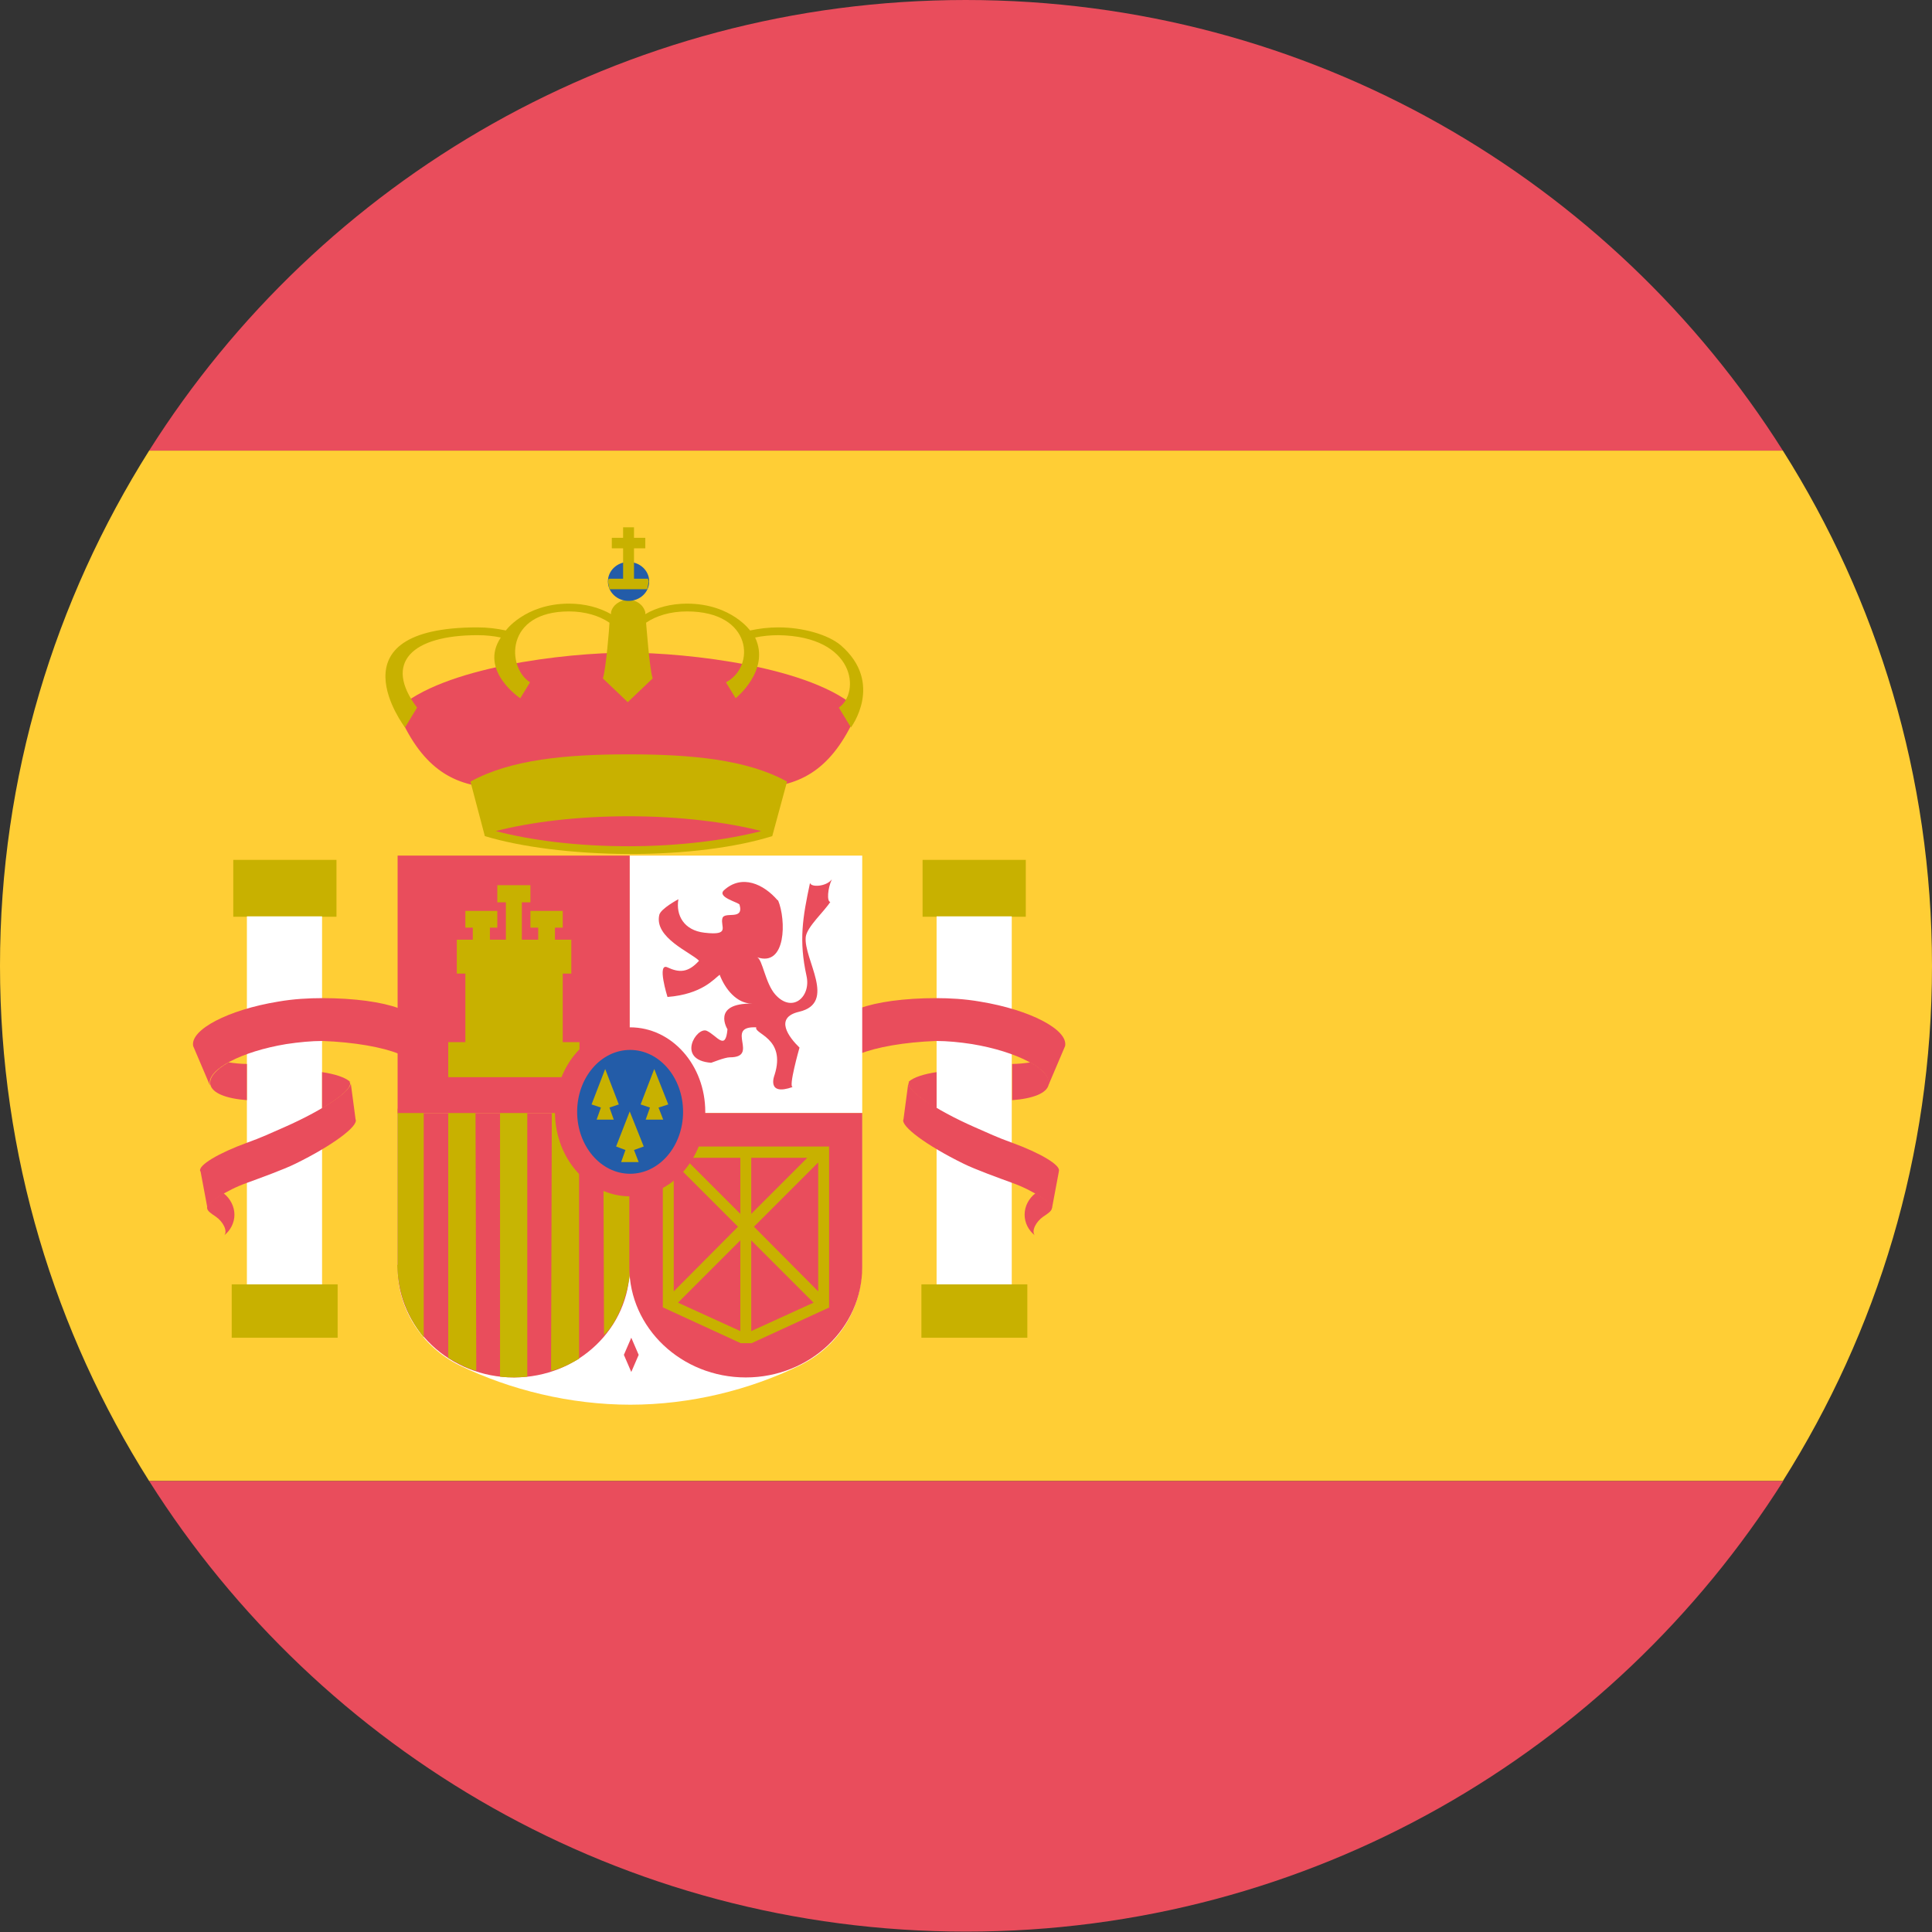 <?xml version="1.0" encoding="UTF-8"?>
<svg id="Layer_1" data-name="Layer 1" xmlns="http://www.w3.org/2000/svg" viewBox="0 0 49.61 49.61">
  <rect x="0" y="0" width="49.61" height="49.61" fill="#333333" stroke="none"/>
  <path d="M0,24.8c0,4.87,1.41,9.4,3.83,13.23h41.95c2.42-3.83,3.83-8.36,3.83-13.23s-1.41-9.4-3.83-13.23H3.83C1.41,15.41,0,19.94,0,24.8Z" style="fill: #ffce35; stroke-width: 0px;"/>
  <path d="M45.78,11.57C41.39,4.62,33.64,0,24.8,0S8.22,4.62,3.83,11.57h41.95Z" style="fill: #e94d5c; stroke-width: 0px;"/>
  <path d="M3.83,38.03c4.39,6.95,12.14,11.57,20.98,11.57s16.58-4.62,20.98-11.57H3.83Z" style="fill: #e94d5c; stroke-width: 0px;"/>
  <rect x="5.99" y="22.08" width="2.65" height="1.46" style="fill: #c8b100; stroke-width: 0px;"/>
  <rect x="5.95" y="32.98" width="2.72" height="1.37" style="fill: #c8b100; stroke-width: 0px;"/>
  <path d="M5.74,30.64c-.27.16-.45.31-.42.39.01.07.1.13.22.21.19.13.31.37.22.48.16-.13.26-.32.26-.53s-.11-.42-.28-.55" style="fill: #e94d5c; stroke-width: 0px;"/>
  <rect x="6.34" y="23.53" width="1.93" height="9.45" style="fill: #fff; stroke-width: 0px;"/>
  <path d="M10.24,27.06c-.42-.17-1.14-.3-1.96-.33-.28,0-.6.03-.93.08-1.15.19-2.03.65-1.96,1.03v.03s-.43-1.01-.43-1.01c-.08-.42.9-.93,2.18-1.14.4-.07.79-.09,1.14-.09.82,0,1.53.1,1.96.26v1.17" style="fill: #e94d5c; stroke-width: 0px;"/>
  <path d="M6.34,28.25c-.53-.04-.9-.18-.94-.41-.03-.18.15-.38.47-.56.14.02.31.04.47.04v.93" style="fill: #e94d5c; stroke-width: 0px;"/>
  <path d="M8.27,27.53c.33.05.58.13.71.24v.02c.07.12-.22.38-.71.67v-.93" style="fill: #e94d5c; stroke-width: 0px;"/>
  <path d="M5.14,30.07c-.05-.15.47-.46,1.21-.73.34-.12.62-.25.96-.4,1.02-.45,1.78-.97,1.69-1.16v-.02s.13.98.13.98c.09.17-.6.68-1.54,1.14-.3.15-.94.38-1.24.49-.54.19-1.07.54-1.02.67l-.18-.96" style="fill: #e94d5c; stroke-width: 0px;"/>
  <rect x="23.69" y="22.08" width="2.65" height="1.46" style="fill: #c8b100; stroke-width: 0px;"/>
  <rect x="23.66" y="32.98" width="2.72" height="1.37" style="fill: #c8b100; stroke-width: 0px;"/>
  <path d="M26.59,30.64c.27.16.45.31.42.39-.01.07-.1.13-.22.21-.19.13-.31.37-.22.48-.16-.13-.26-.32-.26-.53,0-.22.11-.42.28-.55" style="fill: #e94d5c; stroke-width: 0px;"/>
  <rect x="24.05" y="23.53" width="1.93" height="9.45" style="fill: #fff; stroke-width: 0px;"/>
  <path d="M22.08,27.06c.42-.17,1.14-.3,1.96-.33.28,0,.6.03.92.08,1.15.19,2.03.65,1.96,1.03v.03s.43-1.01.43-1.01c.08-.42-.9-.93-2.18-1.14-.4-.07-.79-.09-1.13-.09-.82,0-1.53.1-1.96.26v1.17" style="fill: #e94d5c; stroke-width: 0px;"/>
  <path d="M25.99,28.25c.54-.04.9-.18.94-.41.03-.18-.15-.38-.47-.56-.14.02-.31.04-.47.04v.93" style="fill: #e94d5c; stroke-width: 0px;"/>
  <path d="M24.05,27.53c-.33.05-.58.13-.71.24v.02c-.07.12.22.38.71.67v-.93" style="fill: #e94d5c; stroke-width: 0px;"/>
  <path d="M27.19,30.07c.05-.15-.47-.46-1.21-.73-.34-.12-.62-.25-.96-.4-1.02-.45-1.78-.97-1.69-1.16v-.02s-.13.98-.13.98c-.09.17.6.68,1.54,1.14.3.15.94.38,1.24.49.54.19,1.07.54,1.03.67l.18-.96" style="fill: #e94d5c; stroke-width: 0px;"/>
  <path d="M16.09,16.76c1.58,0,4.78.36,5.95,1.46-1.23,2.98-3.24,1.76-5.92,1.76-2.68,0-4.7,1.23-5.93-1.76,1.16-1.09,4.33-1.46,5.91-1.46.79,0-.79,0,0,0Z" style="fill: #e94d5c; stroke-width: 0px;"/>
  <path d="M20.21,20.07c-1.03-.57-2.47-.7-4.07-.7-1.59,0-3.03.13-4.06.7l.37,1.4c.93.28,2.24.45,3.69.46,1.46,0,2.76-.17,3.69-.46l.38-1.4Z" style="fill: #c8b100; stroke-width: 0px;"/>
  <path d="M21.59,16.57c-.32-.27-.96-.46-1.6-.46-.26,0-.5.03-.73.08.03.04-.46-.69-1.62-.69-.41,0-.78.1-1.07.27v-.05c-.05-.19-.23-.32-.44-.32s-.4.14-.44.32v.05c-.3-.17-.67-.27-1.08-.27-1.14,0-1.65.72-1.62.69-.23-.05-.47-.08-.73-.08-3.82,0-1.86,2.57-1.86,2.57l.31-.51c-.88-1.16-.12-1.86,1.55-1.86.21,0,.41.02.6.06-.57.85.5,1.56.5,1.56l.25-.41c-.6-.38-.65-1.82,1-1.82.41,0,.78.11,1.04.29,0,.09-.09,1.2-.17,1.43l.64.61.64-.61c-.08-.22-.16-1.34-.17-1.43.26-.18.63-.29,1.05-.29,1.7,0,1.76,1.43,1,1.82l.25.41s.9-.72.5-1.56c.19-.04.39-.06.6-.06,1.97.03,2.11,1.47,1.55,1.86l.31.51s.86-1.14-.26-2.11Z" style="fill: #c8b100; stroke-width: 0px;"/>
  <path d="M15.61,14.93c0-.28.24-.5.53-.5s.53.22.53.5-.24.5-.53.5-.53-.22-.53-.5" style="fill: #235ca8; stroke-width: 0px;"/>
  <polygon points="16 13.54 16 13.81 15.71 13.81 15.71 14.08 16 14.08 16 14.45 16 14.86 15.63 14.86 15.61 14.93 15.65 15.13 15.65 15.13 16.62 15.13 16.62 15.13 16.66 14.93 16.64 14.86 16.28 14.86 16.28 14.46 16.28 14.08 16.57 14.08 16.57 13.81 16.28 13.81 16.28 13.54 16 13.54" style="fill: #c8b100; stroke-width: 0px;"/>
  <path d="M16.14,21.73c-1.31,0-2.5-.15-3.41-.39.9-.23,2.09-.38,3.41-.38,1.31,0,2.51.15,3.41.38-.9.23-2.1.39-3.41.39" style="fill: #e94d5c; stroke-width: 0px;"/>
  <path d="M16.19,36.07c-1.55,0-3.09-.38-4.39-1.01-.95-.47-1.59-1.42-1.59-2.51v-3.95h11.92v3.95c0,1.09-.63,2.04-1.59,2.51-1.29.63-2.81,1.01-4.36,1.01" style="fill: #fff; stroke-width: 0px;"/>
  <rect x="16.16" y="21.97" width="5.98" height="6.61" style="fill: #fff; stroke-width: 0px;"/>
  <path d="M16.17,32.54c0,1.56-1.32,2.83-2.97,2.83s-2.99-1.27-2.99-2.83v-3.96h5.96v3.96" style="fill: #e94d5c; stroke-width: 0px;"/>
  <path d="M11.51,34.87c.19.1.44.26.72.33l-.02-6.76h-.7v6.43h0Z" style="fill: #c8b100; stroke-width: 0px;"/>
  <path d="M10.2,32.48c.02.83.35,1.46.68,1.86v-5.87h-.67v4.01Z" style="fill: #c8b100; stroke-width: 0px;"/>
  <path d="M12.84,35.35c.27.03.48.02.7,0v-6.91h-.7v6.91Z" style="fill: #c7b503; stroke-width: 0px;"/>
  <path d="M14.15,35.2c.27-.05.58-.23.72-.31v-6.45h-.7l-.02,6.76Z" style="fill: #c8b100; stroke-width: 0px;"/>
  <rect x="10.21" y="21.97" width="5.96" height="6.61" style="fill: #e94d5c; stroke-width: 0px;"/>
  <path d="M15.51,34.28c.29-.26.56-.85.66-1.52l.02-4.32h-.7l.02,5.84Z" style="fill: #c8b100; stroke-width: 0px;"/>
  <path d="M22.14,28.58v3.96c0,1.56-1.34,2.83-2.99,2.83s-2.99-1.27-2.99-2.83v-3.96h5.98" style="fill: #e94d5c; stroke-width: 0px;"/>
  <path d="M19.98,23.12c.21.5.21,1.72-.54,1.46.14.05.21.67.47.96.44.49.92.05.8-.48-.2-.91-.1-1.5.09-2.39.02.12.42.1.56-.09-.11.24-.13.57-.04.58-.15.24-.6.64-.63.9-.06.57.81,1.69-.17,1.92-.65.15-.26.66.01.92,0,0-.3,1.05-.17,1.01-.7.25-.47-.31-.47-.31.3-.95-.54-1.05-.47-1.22-.83-.04.1.77-.68.77-.13,0-.47.14-.48.14-.91-.07-.37-.94-.11-.82.26.12.48.53.53-.04,0,0-.42-.67.63-.66-.39,0-.69-.37-.83-.74-.14.1-.45.5-1.34.57,0,0-.28-.89,0-.76.3.14.53.14.81-.17-.2-.21-1.16-.59-1.02-1.18.04-.16.49-.4.49-.4-.07.41.14.8.67.86.68.08.4-.16.46-.37.05-.19.56.07.44-.35-.02-.06-.59-.19-.4-.37.46-.42,1.02-.16,1.38.26" style="fill: #e94d5c; stroke-width: 0px;"/>
  <polyline points="16.21 35.23 16.02 34.79 16.21 34.35 16.4 34.79 16.21 35.23" style="fill: #e94d5c; stroke-width: 0px;"/>
  <polygon points="11.95 23.39 11.95 23.82 12.14 23.82 12.14 24.13 11.73 24.13 11.73 25 11.95 25 11.95 26.76 11.51 26.76 11.51 27.66 14.88 27.66 14.88 26.76 14.45 26.76 14.45 25 14.67 25 14.67 24.13 14.25 24.13 14.25 23.82 14.45 23.82 14.45 23.39 13.62 23.39 13.62 23.82 13.82 23.82 13.82 24.13 13.4 24.13 13.4 23.17 13.62 23.17 13.62 22.73 12.77 22.73 12.77 23.17 12.99 23.17 12.99 24.13 12.58 24.13 12.58 23.82 12.77 23.82 12.77 23.39 11.95 23.39" style="fill: #c8b100; stroke-width: 0px;"/>
  <path d="M19.29,29.73h1.44l-1.44,1.44v-1.44ZM21.01,33.16l-1.65-1.66,1.65-1.65v3.31ZM19.29,34.18v-2.33l1.6,1.6-1.6.73ZM17.41,33.45l1.6-1.6v2.33l-1.6-.73ZM17.3,29.85l1.65,1.65-1.65,1.66v-3.31ZM19.01,29.73v1.44s-1.44-1.44-1.44-1.44h1.44ZM21.29,33.57v-4.13h-4.27v4.13l2,.92h0s0,0,0,0h.28s2-.92,2-.92Z" style="fill: #c8b100; stroke-width: 0px;"/>
  <path d="M14.25,28.55c0-1.2.86-2.17,1.93-2.17s1.93.97,1.93,2.17-.86,2.17-1.93,2.17-1.93-.97-1.93-2.17" style="fill: #e94d5c; stroke-width: 0px;"/>
  <path d="M14.82,28.55c0-.88.61-1.59,1.36-1.59s1.36.71,1.36,1.59-.61,1.59-1.36,1.59-1.36-.71-1.36-1.59" style="fill: #235ca8; stroke-width: 0px;"/>
  <polyline points="15.54 27.45 15.19 28.36 15.43 28.44 15.32 28.75 15.76 28.75 15.65 28.44 15.89 28.36 15.54 27.45" style="fill: #c8b100; stroke-width: 0px;"/>
  <polyline points="16.8 27.45 16.45 28.36 16.69 28.44 16.58 28.75 17.03 28.75 16.91 28.44 17.16 28.36 16.8 27.45" style="fill: #c8b100; stroke-width: 0px;"/>
  <polyline points="16.17 28.54 15.82 29.44 16.06 29.53 15.95 29.84 16.4 29.84 16.28 29.53 16.53 29.44 16.17 28.54" style="fill: #c8b100; stroke-width: 0px;"/>
</svg>